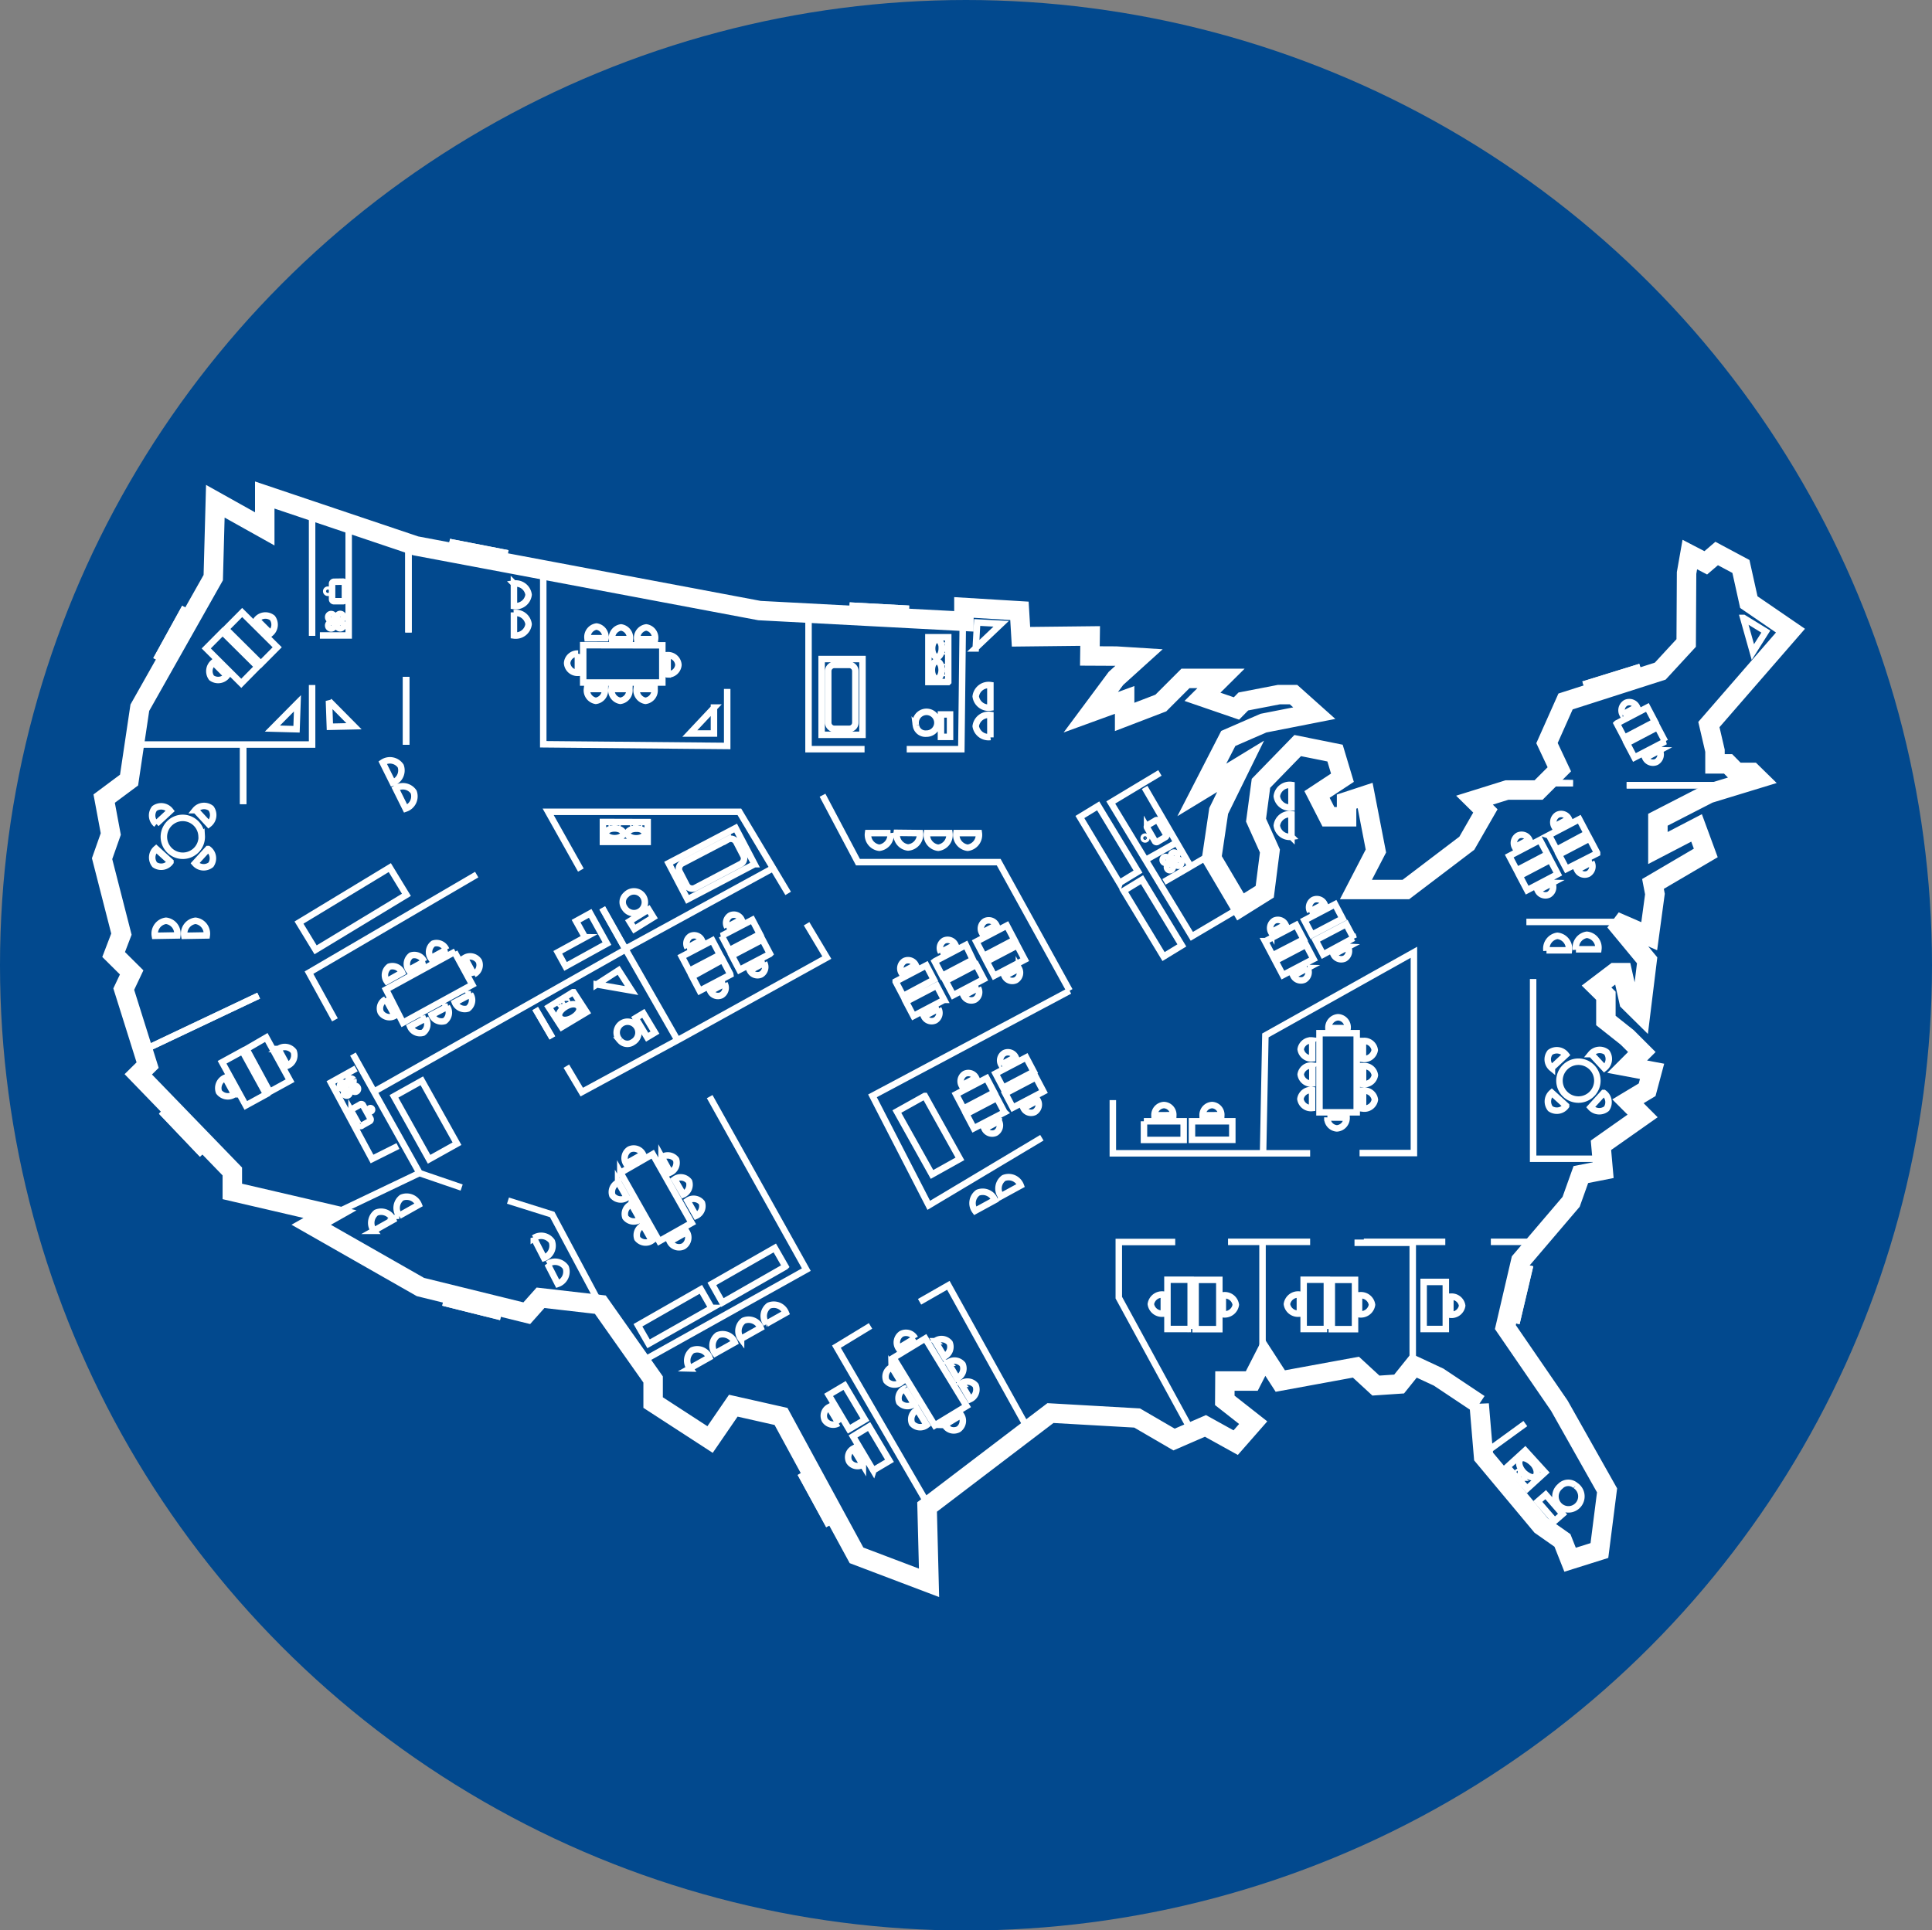 <svg xmlns="http://www.w3.org/2000/svg" viewBox="0 0 148.94 148.85"><rect x="0" y="0" width="148.94" height="148.85" fill="#808080" stroke="none"/><defs><clipPath id="clip-path"><path d="M138.62 37.62" class="cls-1"/></clipPath><style>.cls-1,.cls-4{fill:none}.cls-1,.cls-4,.cls-5,.cls-6{stroke:#fff}.cls-1,.cls-5,.cls-6{stroke-width:.5px}.cls-2{isolation:isolate}.cls-3{fill:#02498e}.cls-4{stroke-width:1.5px}.cls-5{fill:#fff}.cls-6{fill:#003da6}.cls-7{clip-path:url(#clip-path)}</style></defs><g id="Ellipse_2" class="cls-2" data-name="Ellipse 2"><g id="Ellipse_2-2" data-name="Ellipse 2"><ellipse cx="74.47" cy="74.43" class="cls-3" rx="74.47" ry="74.43"/></g></g><g id="Spanish_Bild" data-name="Spanish Bild"><path d="m114.03 108.27.34 4.04 4.44 5.32 1.64 1.15.59 1.49 2.26-.71.59-4.64-3.68-6.53-4.16-6.06 1.19-5.11 3.88-4.55.75-2.1 1.72-.34-.17-1.92 3.21-2.26-1.13-1.13 1.48-.89.38-1.42-1.92-.36 1.13-1.13-1.13-1.13-1.64-1.3v-1.91l-.72-.71 1.41-1.07h.59l.5 2.23.9.89.5-4.07-2.49-3.01 2.65 1.15.44-3.25-.15-.78 4.07-2.39-.71-1.93-2.98 1.55v-2.18l3.93-2.02 3.8-1.16-.48-.47h-1.19l-.65-.66h-1.01v-1.01l-.47-2.02 6.29-7.24-3.21-2.2-.61-2.75-1.87-1-.84.72-1.23-.64-.25 1.42-.03 5.4-2 2.17-7.3 2.34-1.43 3.21.95 2.02-1.6 1.6h-2.44l-2.5.78.84.83-1.43 2.49-4.7 3.57h-3.85l1.54-2.97-.83-4.28-1.43.47v1.17h-1.4l-.88-1.72 1.96-1.29-.57-1.9-2.88-.58-2.83 2.91-.38 2.84 1.07 2.38-.4 3.14-1.87 1.17-2.22-3.76.54-3.64 1.69-3.44-2.99 1.82 2.04-3.97 2.71-1.18 3.92-.77-1.6-1.43h-1.13l-2.74.53-.53.54-2.62-.9 1.43-1.42h-2.74l-1.9 1.9-2.79 1.07v-1.31l-2.61.95 1.94-2.61 1.78-1.61-1.76-.11-2.03-.01.02-1.54-5.33.06-.12-2-4.28-.26v1.07l-15.76-.83-26.5-4.99-11.64-3.92v2.61l-3.81-2.13-.16 5.89-5.66 10.03-.83 5.58-1.92 1.43.51 2.73-.67 1.9 1.49 5.82-.6 1.57 1.39 1.38-.61 1.29 1.84 5.86-.72.71 7.25 7.49v1.54l7.53 1.75-1.45.82 8.42 4.8 8.2 2.02 1.06-1.19 4.61.53 4.07 5.77v1.78l4.39 2.85 1.79-2.61 3.68.83 5.82 10.71 5.59 2.12-.15-5.85 9.51-7.24 6.68.38 2.85 1.66 2.42-1.05 2.33 1.29 1.35-1.54-2.19-1.72.01-1.49h2.07l.97-1.9 1.23 1.9 5.83-1.07 1.54 1.42 1.79-.12 1.14-1.42 1.91.89 3.12 2.08z" class="cls-4"/><path d="M45.12 72.27 43 73.43l.6 1.09 3.19-1.76-1.29-2.33-1.09.6.69 1.24Zm30.28 3.91a.67.67 0 0 1-.24.9.65.65 0 0 1-.87-.31l1.11-.59Zm.44-.68-2.36 1.24-.58-1.1 2.36-1.24.58 1.1Zm-3.3-2.07a.67.67 0 0 1 .24-.9.65.65 0 0 1 .86.31l-1.11.59Zm-.44.68 2.36-1.24L75 74l-2.36 1.24-.58-1.1Zm.24 3.67a.67.67 0 0 1-.24.9.65.65 0 0 1-.87-.31l1.11-.59Zm.44-.68-2.36 1.24-.58-1.1L72.21 76l.58 1.1ZM69.49 75a.67.67 0 0 1 .24-.9.65.65 0 0 1 .86.31l-1.1.59Zm-.44.68 2.36-1.24.58 1.1-2.36 1.26-.58-1.1Zm9.5-1a.67.67 0 0 1-.24.9.65.65 0 0 1-.86-.31l1.1-.59ZM79 74l-2.36 1.24-.58-1.1 2.36-1.24L79 74Zm-3.3-2.07a.67.67 0 0 1 .24-.9.65.65 0 0 1 .87.31l-1.11.59Zm-.44.68 2.36-1.24.58 1.1-2.36 1.24-.58-1.1ZM80 84.85a.67.67 0 0 1-.24.9.65.65 0 0 1-.86-.31l1.1-.59Zm.44-.68-2.36 1.24-.58-1.1 2.36-1.24.58 1.1Zm-3.25-2.07a.66.66 0 0 1 .24-.9.65.65 0 0 1 .86.31l-1.1.59Zm-.44.68 2.36-1.24.58 1.1-2.36 1.24-.58-1.1Zm.25 3.67a.67.67 0 0 1-.24.9.65.65 0 0 1-.86-.31l1.1-.59Zm.44-.68L75.07 87l-.58-1.1 2.36-1.24.58 1.1Zm-3.3-2.07a.67.67 0 0 1 .24-.9.65.65 0 0 1 .86.31l-1.1.59Zm-.44.68 2.36-1.24.58 1.1-2.36 1.24-.58-1.1ZM58.91 74.24a.67.67 0 0 1-.24.9.65.65 0 0 1-.86-.31l1.11-.59Zm.44-.68L57 74.79l-.58-1.1 2.36-1.24.58 1.1Zm-3.29-2.07a.67.67 0 0 1 .24-.9.65.65 0 0 1 .86.31l-1.11.59Zm-.44.68L58 70.93l.58 1.1-2.36 1.24-.58-1.1Zm.24 3.67a.67.67 0 0 1-.24.9.65.65 0 0 1-.86-.31l1.11-.59Zm.44-.68-2.36 1.24-.58-1.1 2.35-1.3.58 1.1ZM53 73.08a.67.67 0 0 1 .24-.9.65.65 0 0 1 .86.31l-1.1.59Zm-.44.68 2.36-1.24.58 1.1-2.36 1.24-.58-1.1Zm70.12-7.28a.67.67 0 0 1-.24.9.65.65 0 0 1-.86-.31l1.11-.59Zm.44-.68-2.36 1.2-.58-1.1 2.36-1.24.58 1.1Zm-3.29-2.07a.67.67 0 0 1 .24-.9.65.65 0 0 1 .87.31l-1.1.59Zm-.44.68 2.36-1.24.58 1.1-2.33 1.25-.58-1.1Zm8.55-6.56a.67.67 0 0 1-.24.9.65.65 0 0 1-.86-.31l1.11-.59Zm.44-.68L126 58.41l-.58-1.1 2.36-1.24.58 1.1Zm-3.29-2.07a.67.67 0 0 1 .24-.9.65.65 0 0 1 .86.31l-1.1.59Zm-.44.68 2.35-1.23.58 1.1-2.36 1.24-.58-1.1Zm-5 12.3a.67.67 0 0 1-.24.9.65.65 0 0 1-.86-.31l1.11-.59Zm.44-.68-2.36 1.24-.58-1.1 2.36-1.24.58 1.1Zm-3.3-2.07a.67.67 0 0 1 .24-.9.65.65 0 0 1 .86.31l-1.11.59Zm-.44.68 2.36-1.24.58 1.1-2.36 1.24-.58-1.1Zm-12.44 7a.67.67 0 0 1-.24.9.65.65 0 0 1-.86-.31l1.11-.59Zm.44-.68L102 73.6l-.58-1.1 2.36-1.24.58 1.1ZM101 70.29a.67.67 0 0 1 .24-.9.65.65 0 0 1 .86.31l-1.11.59Zm-.44.68 2.36-1.24.58 1.1-2.36 1.24-.58-1.1Zm.24 3.67a.67.67 0 0 1-.24.9.65.65 0 0 1-.86-.31l1.11-.59Zm.44-.68-2.34 1.23-.58-1.1 2.36-1.24.58 1.1ZM98 71.89a.67.67 0 0 1 .24-.9.65.65 0 0 1 .86.31l-1.1.59Zm-.44.68 2.36-1.24.58 1.1-2.4 1.24-.58-1.1Z" class="cls-1"/><path d="m65.74 47.88 3.98.21.05-.91-3.98-.21-.05.91z" class="cls-5"/><path d="m69.72 48.09-3.98-.21.05-.91 3.98.21-.05.91z" class="cls-1"/><path d="m69.79 48.04-4.1-.21 4.1.21z" class="cls-5"/><path d="m69.79 48.04-4.1-.21" class="cls-1"/><path d="m65.73 47.02 4.11.22-.02-.01.01-.3-4.08-.22-.02.31z" class="cls-5"/><path d="m65.73 47.02.01-.31 4.09.22-.01.3.02.01-4.11-.22z" class="cls-1"/><path d="m34.72 42.99 3.91.77.18-.9-3.92-.76-.17.89z" class="cls-5"/><path d="m38.63 43.76-3.91-.77.17-.89 3.92.76-.18.9z" class="cls-1"/><path d="m38.71 43.72-4.04-.79 4.04.79z" class="cls-5"/><path d="m38.71 43.72-4.04-.79" class="cls-1"/><path d="M34.83 42.13v.01l4.04.79-.02-.01.05-.3-4.01-.78-.06.29z" class="cls-5"/><path d="m34.83 42.13.06-.29 4.02.78-.06.3.02.01-4.04-.79v-.01z" class="cls-1"/><path d="m12.41 50.71.8.44 1.93-3.49-.8-.44-1.93 3.49z" class="cls-5"/><path d="m15.14 47.66-1.93 3.49-.8-.44 1.93-3.49.8.44z" class="cls-1"/><path d="m13.14 51.17 1.98-3.59-1.98 3.59z" class="cls-6"/><path d="m15.12 47.58-1.98 3.59" class="cls-1"/><path d="m12.16 50.64.27.14h.01l1.98-3.6-.01.02-.27-.15-1.98 3.59z" class="cls-5"/><path d="m12.43 50.78-.27-.14 1.98-3.59.27.15.01-.02-1.98 3.6h-.01z" class="cls-1"/><path d="m12.82 85.73 2.75 2.89.66-.63-2.75-2.89-.66.63z" class="cls-5"/><path d="m13.48 85.1 2.75 2.89-.66.63-2.75-2.89.66-.63z" class="cls-1"/><path d="m16.23 88.07-2.84-2.98 2.84 2.98z" class="cls-5"/><path d="m13.39 85.09 2.84 2.98" class="cls-1"/><path d="m12.81 85.66-.21.22 2.82 2.96.22-.21v-.01l-2.83-2.97v.01z" class="cls-5"/><path d="m15.64 88.63-.22.21-2.82-2.96.21-.22v-.01l2.83 2.97v.01z" class="cls-1"/><path d="m34.49 100.27 3.88.96.21-.89-3.87-.96-.22.89z" class="cls-5"/><path d="m34.71 99.38 3.87.96-.21.89-3.88-.96.22-.89z" class="cls-1"/><path d="m38.63 100.41-3.99-.99 3.99.99z" class="cls-5"/><path d="m34.64 99.42 3.99.99" class="cls-1"/><path d="m34.45 100.21-.06.29 3.97.99.07-.3-3.99-.99.01.01z" class="cls-5"/><path d="m38.43 101.19-.07.3-3.97-.99.06-.29-.01-.01 3.99.99z" class="cls-1"/><path d="m62.08 113.75 1.91 3.5.8-.44-1.91-3.5-.8.44z" class="cls-5"/><path d="m62.88 113.31 1.91 3.5-.8.44-1.91-3.5.8-.44z" class="cls-1"/><path d="m64.77 116.88-1.97-3.6 1.97 3.6z" class="cls-5"/><path d="m62.8 113.28 1.97 3.6" class="cls-1"/><path d="m62.09 113.68-.26.15 1.96 3.59.27-.15-1.97-3.61v.02z" class="cls-5"/><path d="m64.06 117.27-.27.15-1.96-3.59.26-.15v-.02l1.97 3.61z" class="cls-1"/><path d="m115.83 101.5.89.21.91-3.89-.88-.21-.92 3.89z" class="cls-5"/><path d="m115.83 101.5.92-3.89.88.21-.91 3.89-.89-.21z" class="cls-1"/><path d="m115.87 101.57.94-4-.94 4z" class="cls-5"/><path d="m115.87 101.57.94-4" class="cls-1"/><path d="m116.66 101.76.01-.01.29.06.94-3.98-.3-.07h-.01l-.93 4z" class="cls-5"/><path d="m117.6 97.76.3.07-.94 3.98-.29-.06-.01.01.93-4h.01z" class="cls-1"/><path d="m122.43 52.94.27.87 3.81-1.18-.27-.87-3.81 1.18z" class="cls-5"/><path d="m126.51 52.63-3.81 1.18-.27-.87 3.81-1.18.27.87z" class="cls-1"/><path d="m122.63 53.77 3.92-1.21-3.92 1.21z" class="cls-5"/><path d="m126.55 52.56-3.92 1.21" class="cls-1"/><path d="m122.3 52.71.09.28V53l3.93-1.21h-.01l-.1-.29-3.91 1.21z" class="cls-5"/><path d="m122.39 52.99-.09-.28 3.91-1.21.09.29h.02L122.39 53v-.01zM46 75.91l1.69-1.09 1 1.56-2.69-.47ZM29.5 58.8a1 1 0 0 1 1.39.27 1 1 0 0 1-.62 1.28l-.77-1.55Zm1 2a1 1 0 0 1 1.39.27 1 1 0 0 1-.62 1.28l-.77-1.55Zm103.92-13.15 1.71 1.05-1 1.58-.74-2.63ZM75.17 93.37a1 1 0 0 1 .21-1.4 1 1 0 0 1 1.31.57l-1.52.83Zm2-1.13a1 1 0 0 1 .21-1.4 1 1 0 0 1 1.31.57l-1.52.83Zm-1.71-28a1 1 0 0 1-.86 1.13 1 1 0 0 1-.87-1.13Zm-2.27 0a1 1 0 0 1-.86 1.13 1 1 0 0 1-.87-1.13Zm-2.27 0a1 1 0 0 1-.92 1.11 1 1 0 0 1-.87-1.13Zm-2.27 0a1 1 0 0 1-.86 1.13 1 1 0 0 1-.87-1.13Zm-36.13 19.1 2.71 4.85-2.15 1.2-2.71-4.85 2.15-1.2Zm38.78 1.17 2.7 4.85-2.15 1.2-2.71-4.85 2.15-1.2ZM31.33 69l-7 4.24-1.28-2.1 7-4.24 1.28 2.1Zm-8.4-14.77-.07 2-1.86-.05 1.92-1.94Zm2.43-.19.07 2 1.86-.04-1.92-1.94ZM11.94 72.16A1 1 0 0 1 12.8 71a1 1 0 0 1 .87 1.13Zm2.27 0a1 1 0 0 1 .86-1.16 1 1 0 0 1 .87 1.13ZM75.22 50l.11-2 1.85.1-2 1.9Zm-35.6-5a1 1 0 0 1 1.13.86 1 1 0 0 1-1.13.87V45Zm0 2.27a1 1 0 0 1 1.13.86 1 1 0 0 1-1.13.87v-1.78Zm15.42 7.29v2h-1.86l1.88-2Zm-20 18.85 1.37 2.52-5.35 2.93-1.3-2.56 5.35-2.93Zm-2.24 5.11a.81.81 0 0 1-.18 1.11.82.82 0 0 1-1-.47l1.22-.65Zm1.66-.9a.81.81 0 0 1-.18 1.11.82.82 0 0 1-1-.47l1.22-.64ZM36.25 76.66a.81.81 0 0 1-.18 1.11.82.82 0 0 1-1-.47l1.22-.64ZM31 75a.81.81 0 0 0-1-.46.82.82 0 0 0-.18 1.12L31 75Zm-1.27 2.06a.78.78 0 0 0-.38 1 .8.8 0 0 0 1.09.26l-.71-1.3ZM36.54 75.12a.79.79 0 0 0 .38-1 .8.8 0 0 0-1.09-.26l.71 1.3ZM32.69 74.14a.81.81 0 0 0-1-.46.82.82 0 0 0-.18 1.12l1.21-.66Zm1.71-.92a.81.81 0 0 0-1-.46.82.82 0 0 0-.18 1.12l1.21-.66Zm13.42 17.22 2.5-1.44 3 5.3-2.5 1.41-3-5.3ZM53 92.59a.81.81 0 0 1 1.11.16.82.82 0 0 1-.45 1L53 92.59Zm-1-1.65a.81.81 0 0 1 1.12.16.82.82 0 0 1-.45 1L52 90.94Zm-1-1.69a.81.81 0 0 1 1.12.16.82.82 0 0 1-.45 1L51 89.2Zm-1.43 5.25a.81.81 0 0 0-.44 1 .82.82 0 0 0 1.12.16l-.68-1.2ZM51.64 95.74a.79.79 0 0 0 1.05.36.8.8 0 0 0 .25-1.1l-1.29.73ZM49.56 89a.79.79 0 0 0-1.05-.36.8.8 0 0 0-.24 1.09l1.29-.73Zm-.91 3.87a.81.81 0 0 0-.44 1 .82.82 0 0 0 1.13.16l-.68-1.2Zm-1-1.69a.81.81 0 0 0-.44 1 .82.82 0 0 0 1.12.16l-.68-1.2Zm21.23 13.52 2.45-1.49 3.18 5.21-2.45 1.49-3.18-5.21Zm5.21 2a.81.81 0 0 1 1.12.13.82.82 0 0 1-.42 1.06l-.7-1.19Zm-1-1.62a.81.81 0 0 1 1.12.13.82.82 0 0 1-.42 1.06l-.7-1.19Zm-1-1.66a.81.81 0 0 1 1.12.13.82.82 0 0 1-.42 1.05l-.7-1.18Zm-1.37 5.29a.81.81 0 0 0-.41 1.05.82.82 0 0 0 1.13.12l-.72-1.18Zm2.11 1.17a.79.79 0 0 0 1.06.33.8.8 0 0 0 .2-1.1l-1.27.77Zm-2.29-6.69a.79.79 0 0 0-1.06-.33.8.8 0 0 0-.21 1.1l1.27-.77Zm-.8 3.89a.81.81 0 0 0-.41 1.05.82.82 0 0 0 1.13.12l-.72-1.17Zm-1-1.66a.81.81 0 0 0-.41 1.05.82.82 0 0 0 1.13.12l-.72-1.18ZM49 78.5l.6-.36.89 1.48-.6.36L49 78.5Zm-1.2 1.73a.84.84 0 1 1 1 .12.74.74 0 0 1-1-.12ZM15.55 64.44A1.46 1.46 0 1 1 14 63.07a1.46 1.46 0 0 1 1.54 1.38Zm-3.5-.88a.88.88 0 0 1-.14-1.22.89.89 0 0 1 1.22.18l-1.08 1Zm4 1.91a.88.88 0 0 1 .21 1.21.89.89 0 0 1-1.23-.11l1-1.1Zm-1-3a.88.88 0 0 1 1.22-.14.89.89 0 0 1-.18 1.22l-1-1.08Zm-1.91 4a.88.88 0 0 1-1.21.21.89.89 0 0 1 .11-1.23l1.1 1Zm110 16.78a1.46 1.46 0 1 1-1.54-1.38 1.46 1.46 0 0 1 1.54 1.38Zm-3.5-.88a.88.88 0 0 1-.14-1.22.89.89 0 0 1 1.22.18l-1.08 1Zm4 1.91a.88.88 0 0 1 .21 1.21.89.89 0 0 1-1.23-.11l1-1.1Zm-1-3a.88.88 0 0 1 1.22-.14.89.89 0 0 1-.18 1.22l-1-1.08Zm-1.91 4a.88.88 0 0 1-1.21.21.9.9 0 0 1 .11-1.23l1.1 1ZM66.49 50.82v5.84h-3.15v-5.84Zm-1 .45a.48.48 0 0 1 .45.5v3.93a.48.48 0 0 1-.45.5H64.3a.48.48 0 0 1-.45-.5v-3.93a.48.48 0 0 1 .45-.5ZM73.09 52.59h-1.52v-3.45h1.53v3.44ZM72.6 50c0 .37-.17.67-.37.67s-.37-.3-.37-.67.17-.67.38-.67.37.3.37.67Zm.31-.16a.06.06 0 0 1-.06.06.06.06 0 1 1 .06-.06Zm0 .33a.06.06 0 0 1-.12 0 .06.06 0 0 1 .06-.06.06.06 0 0 1 .06.06Zm-.32 1.49c0 .37-.17.67-.38.67s-.37-.3-.37-.67.16-.66.38-.66.37.3.37.67Zm.31-.16a.06.06 0 0 1-.06.06.06.06 0 0 1 0-.12.06.06 0 0 1 .06.06Zm0 .33a.06.06 0 0 1-.06.06.06.06 0 0 1-.06-.06.06.06 0 0 1 .06-.06.06.06 0 0 1 .06.06ZM44.22 76.51l1 1.54-1.92 1.15-1-1.54 1.87-1.15Zm-.6 1.11c.4-.24.83-.26 1 0s-.07.6-.47.84-.83.26-1 0 .07-.6.47-.84Zm-.38-.22a.07.07 0 0 1 .1 0 .07.07 0 0 1-.13.08.07.07 0 0 1 0-.1Zm.35-.22a.07.07 0 1 1 0 .1.07.07 0 0 1 0-.1ZM72.54 55.09h.7v1.73h-.7v-1.73Zm-1.93.84a.84.84 0 1 1 .8.64.74.74 0 0 1-.8-.64ZM17.41 48.5l1.26-1.27 2.7 2.68-1.26 1.27-2.7-2.68Zm2.36-.69a.86.86 0 0 1 1.23-.16.87.87 0 0 1-.15 1.19l-1-1Zm.08 3.61-1.25 1.27L15.9 50l1.26-1.27 2.7 2.68Zm-2.36.69a.86.86 0 0 1-1.18.16.87.87 0 0 1 .15-1.19l1 1ZM93.35 65.89l-1.57.92-3.54-6.09M89.73 68l1.92-1.11m-1-.23a.23.23 0 1 1 .3.07.22.22 0 0 1-.3-.07Zm-.33-.56a.23.23 0 1 1 .3.07.22.22 0 0 1-.3-.07ZM90 67a.23.23 0 1 1 .3.07.22.22 0 0 1-.3-.07Zm-.33-.56a.23.23 0 1 1 .3.07.22.22 0 0 1-.3-.07ZM88.2 64.7a.12.12 0 0 1 0-.16.11.11 0 1 1 0 .16Zm.87-1.42a.15.15 0 0 1 .21 0l.62 1.07a.15.15 0 0 1-.06.2l-.58.34a.15.15 0 0 1-.21 0l-.62-1.07a.15.15 0 0 1 .06-.2l.58-.34Zm-.59 2.94L90.65 65M51.06 49.76v2.87h-6.1v-2.88Zm-4.43 3.39a.81.81 0 0 1-.7.89.82.82 0 0 1-.68-.91h1.38Zm1.89 0a.81.81 0 0 1-.7.89.82.82 0 0 1-.68-.91h1.38Zm1.94 0a.81.81 0 0 1-.7.89.82.82 0 0 1-.68-.91h1.38Zm-3.79-3.94a.81.81 0 0 0-.68-.9.82.82 0 0 0-.7.9Zm-2.11 1.19a.79.79 0 0 0-.84.73.8.8 0 0 0 .83.75v-1.44Zm6.9 1.6a.79.79 0 0 0 .84-.73.8.8 0 0 0-.83-.75V52Zm-2.9-2.72a.81.81 0 0 0-.68-.9.82.82 0 0 0-.7.9Zm1.94 0a.81.81 0 0 0-.68-.9.82.82 0 0 0-.7.9ZM27.45 82.39l-1.94 1.08 3.17 5.9 2-1m-4.06-4.77a.23.23 0 1 1-.3-.07.22.22 0 0 1 .3.07Zm.32.57a.23.23 0 0 1-.4.22.23.23 0 0 1 .4-.22Zm.3-.91a.23.23 0 0 1-.4.22.23.23 0 0 1 .4-.22Zm.32.57a.23.23 0 1 1-.3-.07.22.22 0 0 1 .3.07Zm1.11 1.68a.12.12 0 0 1-.22.12.12.12 0 0 1 .22-.12Zm-.76 1.28a.15.15 0 0 1-.21 0l-.6-1.08a.15.15 0 0 1 .06-.2l.59-.33a.15.15 0 0 1 .21 0l.6 1.08a.15.15 0 0 1-.07.2l-.59.33ZM101.72 79.67h2.87v6.1h-2.87v-6.1Zm3.38 4.43a.81.81 0 0 1 .89.7.82.82 0 0 1-.91.68V84.1Zm0-1.89a.81.81 0 0 1 .89.7.82.82 0 0 1-.91.68v-1.38Zm0-1.94a.81.81 0 0 1 .88.7.82.82 0 0 1-.91.68v-1.38Zm-3.95 3.79a.81.81 0 0 0-.9.68.82.82 0 0 0 .9.7v-1.38Zm1.18 2.11a.79.79 0 0 0 .73.84.8.8 0 0 0 .75-.83Zm1.56-6.89a.78.78 0 0 0-.73-.84.8.8 0 0 0-.75.83Zm-2.72 2.89a.81.81 0 0 0-.9.68.82.82 0 0 0 .9.7v-1.37Zm0-1.94a.81.81 0 0 0-.9.68.82.82 0 0 0 .89.7v-1.38ZM24.66 49h2.22v-8.28M26 48.24a.23.23 0 1 1 .23.21.22.22 0 0 1-.23-.21Zm0-.65a.23.23 0 1 1 .23.21.22.22 0 0 1-.23-.21Zm-.7.66a.23.23 0 1 1 .23.21.22.22 0 0 1-.23-.21Zm0-.65a.23.23 0 1 1 .23.21.22.22 0 0 1-.23-.21Zm-.15-2a.12.12 0 1 1 .12.11.12.12 0 0 1-.12-.11Zm1.28-.75a.15.15 0 0 1 .16.14v1.23a.15.15 0 0 1-.16.14h-.67a.15.15 0 0 1-.16-.14V45a.15.15 0 0 1 .16-.14ZM92.17 98.69H94v3.8h-1.83v-3.8Zm2.15 1.19a.86.86 0 0 1 .95.73.87.87 0 0 1-1 .73v-1.46Zm-2.5 2.6H90v-3.8h1.79v3.8Zm-2.15-1.19a.86.86 0 0 1-.95-.73.87.87 0 0 1 1-.73v1.46Zm13-2.6h1.79v3.8h-1.79v-3.8Zm2.15 1.19a.86.86 0 0 1 .95.73.87.87 0 0 1-1 .73v-1.46Zm-2.51 2.6h-1.81v-3.8h1.79v3.8Zm-2.15-1.19a.86.86 0 0 1-.95-.73.87.87 0 0 1 1-.73v1.46Zm9.59-2.44h1.71v3.63h-1.71v-3.62Zm2.06 1.14a.82.82 0 0 1 .91.69.83.83 0 0 1-.91.7V100Z" class="cls-1"/><path d="M41.88 44.16v13.23l14.18.13v-4.4M29 84.08l19.23-10.87 4 7-7.38 4-1.19-2M49.44 105l12.72-7.1-7.45-13.34m7.47-13.33 1.56 2.61-11.43 6.33m-7.53-13.08-2.52-4.49H57l3.76 6.29" class="cls-1"/><path d="m48.23 73.21-1.8-3.19 1.8 3.19z" class="cls-6"/><path d="M48.23 73.21 46.43 70m1.77 3.17 11.47-6.27m22.79 9.5-15.2 8.1 4.34 8.44 8.72-5.21M63.41 61.32l2.73 5.16h10.85l5.47 9.91" class="cls-1"/><path d="m11.47 80.79 8.47-4.01-8.47 4.01z" class="cls-6"/><path d="m19.94 76.77-8.47 4.02" class="cls-1"/><path d="M31.49 48.77V41.6v7.17z" class="cls-6"/><path d="M31.49 41.6v7.17" class="cls-1"/><path d="M31.31 57.43v-5.24 5.24z" class="cls-6"/><path d="M31.31 57.43v-5.24m-20.85 5.22h13.6v-4.59" class="cls-1"/><path d="M24.06 49.03v-9.38 9.38z" class="cls-6"/><g class="cls-7"><path d="M24.06 49v-9.35m0 17.76h7.28l2.54 4.75M9 70h9.77v-3.66" class="cls-1"/></g><path d="M138.62 37.62" class="cls-1"/><path d="M18.75 62.01v-4.75 4.75z" class="cls-6"/><path d="M18.75 57.26V62m18 5.44L23.82 75l2 3.64m1.39 2.64 5.13 9.17-7.75 3.7m11-2.58-3.27-1.12M46.49 101l-3.92-7.35-3.41-1.07m55.51 3.18H101m13.93 0h3.78m-13.57 0h6.28m-19.72 14.3-5.45-10v-4.29h4.35m18.31 10.31V95.83h-4.49m-3.42-6.9H85.79v-4.1m11.54 11V105m-25.85 10.91-7-12.07 2.63-1.6m3.78-1.86 2.22-1.27 6.13 11.06m25.57-21.26H109V73.43l-11.45 6.41-.18 9.16m20.82-13.51v13.86h5.22" class="cls-1"/><path d="m121.26 60.4-2.35-.03 2.35.03z" class="cls-6"/><path d="m118.9 60.37 2.36.03" class="cls-1"/><path d="M125.4 60.55h8.89-8.89z" class="cls-6"/><path d="M125.4 60.55h8.9m-16.71 49.22-3.29 2.39M69.9 57.77h4.21l.11-9.57m-11.89-1.14v10.71h4.32" class="cls-1"/><path d="m42.58 80.03-1.32-2.26 1.32 2.26z" class="cls-6"/><path d="m41.26 77.77 1.32 2.26M124.76 71.09h-7.09M89.42 59.6l-3.79 2.28 6.25 10.32 5.5-3.25M76.35 56.83a1 1 0 0 1-1.13-.83 1 1 0 0 1 1.13-.87v1.73Zm0-2.27a1 1 0 0 1-1.13-.86 1 1 0 0 1 1.13-.87v1.73Zm-21.46 46.29L50 103.62l-.82-1.43 4.85-2.77.82 1.43Zm5.65-3.18-4.85 2.77-.81-1.44 4.85-2.77.82 1.43Zm-7.36 7.85a1 1 0 0 1 .19-1.4 1 1 0 0 1 1.31.55l-1.51.85Zm1.95-1.16a1 1 0 0 1 .19-1.4 1 1 0 0 1 1.32.55l-1.51.85Zm2-1.12a1 1 0 0 1 .19-1.4 1 1 0 0 1 1.32.55l-1.51.85Zm1.95-1.16a1 1 0 0 1 .19-1.4 1 1 0 0 1 1.31.55l-1.51.85ZM19 80.89l1.53-.89 1.83 3.33-1.57.86-1.79-3.3Zm2.46 0a.86.86 0 0 1 1.18.18.87.87 0 0 1-.48 1.1l-.7-1.28Zm-.94 3.49-1.57.86-1.83-3.33 1.57-.86 1.83 3.33Zm-2.46 0a.86.86 0 0 1-1.18-.18.87.87 0 0 1 .48-1.1l.7 1.28Zm48.46 28.55a.77.77 0 0 1-1.05-.22.75.75 0 0 1 .3-1l.75 1.24Zm.81.47-1.57-2.64L67 110l1.57 2.64-1.23.73Zm-2.69-3.66a.77.77 0 0 1-1.05-.23.75.75 0 0 1 .31-1l.75 1.24Zm.81.46-1.57-2.64 1.23-.73 1.57 2.64-1.23.73ZM89 86a.77.77 0 0 1 .73-.79.75.75 0 0 1 .72.78Zm-.82.46h3.07v1.44h-3.06v-1.44Zm4.53-.46a.77.77 0 0 1 .73-.79.75.75 0 0 1 .71.78Zm-.82.46H95v1.43h-3.11v-1.4ZM116.2 113.11l1.38-1.26 1.53 1.68-1.38 1.26-1.53-1.68Zm1.24.4c-.32-.35-.42-.79-.23-1s.62 0 .94.32.42.79.23 1-.62 0-.94-.31Zm-.16.43a.08.08 0 0 1 0-.11.08.08 0 1 1 0 .11Zm-.28-.31a.08.08 0 1 1 .11 0 .08.08 0 0 1-.11 0Zm3.46 3.12-.61.53-1.3-1.5.61-.53 1.3 1.5Zm1-2.2a1 1 0 1 1-1.18.06.85.85 0 0 1 1.18-.06ZM86.31 68.1 83.25 63l1.41-.86 3.07 5.07-1.41.86Zm3.39 5.66-3.07-5.07 1.41-.86 3.07 5.07-1.41.86ZM28.83 94.91a1 1 0 0 1 .17-1.4 1 1 0 0 1 1.31.55l-1.51.85Zm1.95-1.16a1 1 0 0 1 .19-1.4 1 1 0 0 1 1.31.55l-1.51.85Zm88.44-20.45a1 1 0 0 1 .84-1.14 1 1 0 0 1 .89 1.12h-1.73Zm2.27-.08a1 1 0 0 1 .84-1.14 1 1 0 0 1 .89 1.12h-1.73Zm-21.93-8.7a1 1 0 0 1-1.13-.86 1 1 0 0 1 1.13-.87v1.73Zm0-2.26a1 1 0 0 1-1.13-.86 1 1 0 0 1 1.13-.87v1.73Zm-41.4 4.38L53 69.35l-1.46-2.79 5.17-2.71 1.46 2.79Zm-.84-.64a.48.48 0 0 1-.24.63l-3.48 1.83a.48.48 0 0 1-.65-.17l-.57-1.1a.48.48 0 0 1 .24-.63l3.48-1.82a.48.48 0 0 1 .65.17l.57 1.1ZM49.93 63.39v1.53h-3.45v-1.54Zm-2.55.49c.37 0 .67.17.67.38s-.3.37-.67.37-.67-.17-.67-.38.3-.37.67-.37Zm-.16-.31a.06.06 0 1 1-.06.06.06.06 0 0 1 .06-.06Zm.33 0a.06.06 0 0 1 .06.06.06.06 0 0 1-.06.06.06.06 0 0 1 0-.12Zm1.49.32c.37 0 .67.17.67.38s-.3.37-.67.37-.67-.17-.67-.37.3-.37.67-.37Zm-.16-.31a.06.06 0 0 1 .06.06.06.06 0 0 1-.06.06.06.06 0 0 1-.06-.06.06.06 0 0 1 .06-.06Zm.33 0a.06.06 0 0 1 0 .12.06.06 0 0 1 0-.12Zm.79 6.55.37.6-1.47.91-.37-.6 1.47-.91ZM48.26 69a.84.84 0 1 1-.11 1 .74.74 0 0 1 .11-1ZM41.15 95.47a1 1 0 0 1 1.39.25 1 1 0 0 1-.6 1.28l-.79-1.54Zm1.07 2a1 1 0 0 1 1.39.25A1 1 0 0 1 43 99l-.79-1.54Z" class="cls-1"/></g></svg>